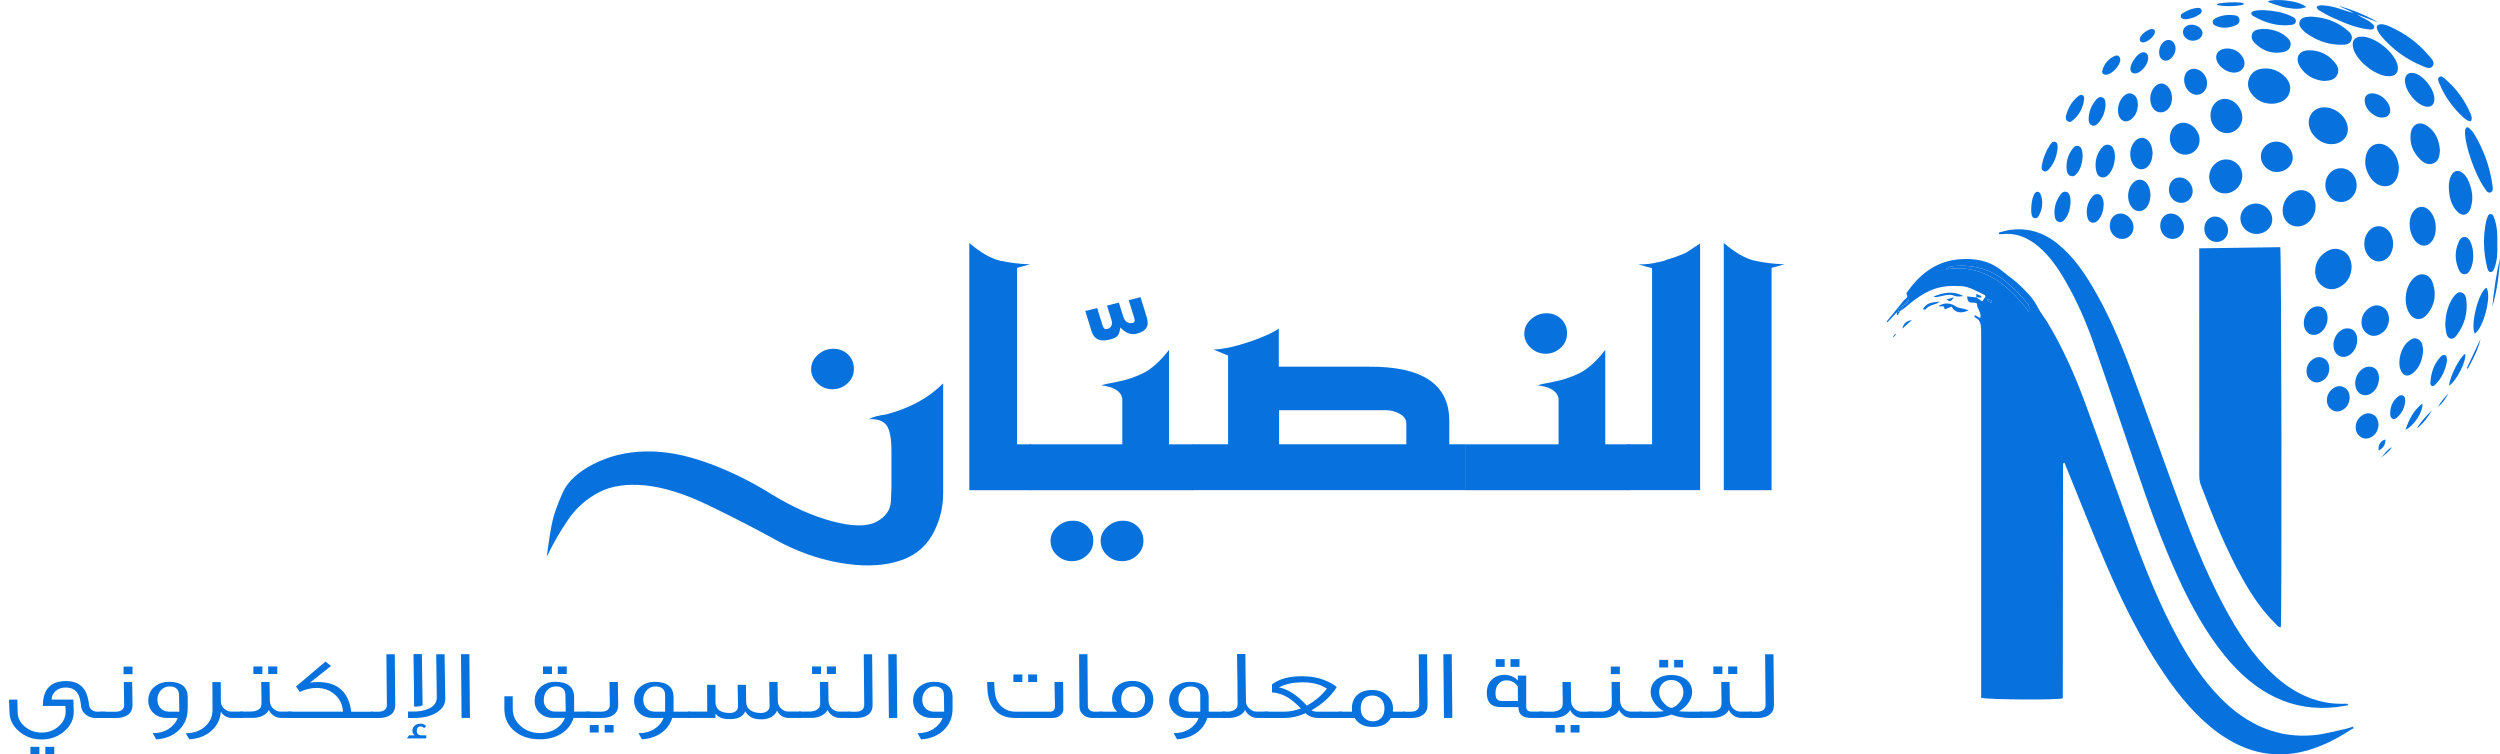 <svg width="169" height="51" viewBox="0 0 169 51" fill="none" xmlns="http://www.w3.org/2000/svg">
<path d="M43.613 30.517C44.885 30.484 46.262 30.733 47.744 31.261C49.226 31.788 50.678 32.495 52.107 33.379C53.535 34.263 54.922 34.885 56.272 35.242C57.622 35.598 58.611 35.609 59.243 35.275C59.873 34.94 60.2 34.471 60.225 33.876C60.249 33.279 60.262 32.974 60.262 32.964V30.517C60.262 29.663 60.154 29.077 59.939 28.757C59.69 28.438 59.285 28.3 58.726 28.341C58.941 28.204 59.344 28.092 59.939 28.007C61.534 27.58 62.806 26.882 63.758 25.912V33.252C63.77 34.318 63.516 35.299 62.999 36.196C62.481 37.093 61.67 37.688 60.564 37.986C59.458 38.284 58.172 38.301 56.702 38.034C55.232 37.767 53.809 37.253 52.429 36.491C51.05 35.73 49.548 34.957 47.925 34.172C46.301 33.388 44.863 32.935 43.608 32.812C42.353 32.69 41.308 32.847 40.478 33.285C39.645 33.723 38.962 34.327 38.427 35.099C37.892 35.872 37.404 36.717 36.964 37.634C37.106 36.513 37.238 35.699 37.357 35.187C37.477 34.675 37.704 34.045 38.044 33.292C38.383 32.541 39.079 31.898 40.131 31.364C41.183 30.83 42.346 30.547 43.62 30.517H43.613ZM54.834 24.951C54.834 24.577 54.985 24.256 55.288 23.984C55.591 23.713 55.94 23.577 56.331 23.577C56.721 23.577 57.053 23.704 57.322 23.96C57.59 24.216 57.722 24.542 57.722 24.936C57.722 25.33 57.581 25.645 57.295 25.912C57.009 26.179 56.67 26.313 56.277 26.313C55.884 26.313 55.544 26.177 55.259 25.906C54.973 25.634 54.832 25.317 54.832 24.954L54.834 24.951Z" fill="#0771DE"/>
<path d="M68.752 30.035H69.717V33.138H65.525V16.427C66.299 17.088 66.997 17.488 67.622 17.626C68.247 17.764 68.916 17.845 69.629 17.867L68.755 18.108V30.037L68.752 30.035Z" fill="#0771DE"/>
<path d="M79.026 30.035H80.65V33.139H69.587V30.035H75.867V26.932C75.772 26.442 75.303 26.149 74.458 26.052C74.566 26 74.917 25.919 75.51 25.812C76.104 25.704 76.687 25.514 77.258 25.236C77.83 24.958 78.418 24.431 79.024 23.654V30.035H79.026ZM71.016 36.559C71.016 36.196 71.167 35.879 71.47 35.607C71.772 35.336 72.121 35.2 72.515 35.2C72.908 35.2 73.237 35.327 73.506 35.583C73.774 35.839 73.906 36.163 73.906 36.559C73.906 36.955 73.765 37.268 73.479 37.535C73.193 37.802 72.854 37.936 72.461 37.936C72.068 37.936 71.728 37.8 71.443 37.529C71.157 37.257 71.016 36.933 71.016 36.561V36.559ZM74.404 36.559C74.404 36.196 74.556 35.879 74.859 35.607C75.161 35.336 75.51 35.2 75.903 35.2C76.296 35.2 76.626 35.327 76.895 35.583C77.163 35.839 77.295 36.163 77.295 36.559C77.295 36.955 77.153 37.268 76.868 37.535C76.582 37.802 76.243 37.936 75.85 37.936C75.457 37.936 75.117 37.8 74.832 37.529C74.546 37.257 74.404 36.933 74.404 36.561V36.559Z" fill="#0771DE"/>
<path d="M84.44 23.118C85.326 22.814 85.995 22.514 86.447 22.214V24.788H92.495C96.145 24.755 97.971 25.976 97.971 28.449V30.031H99.094V33.134H80.592V30.031H83.019V24.035L82.037 23.634C82.75 23.593 83.551 23.418 84.438 23.113L84.44 23.118ZM95.066 30.033V28.626C95.066 28.359 94.919 28.145 94.629 27.978C94.338 27.814 94.03 27.731 93.71 27.731H86.466V30.033H95.066Z" fill="#0771DE"/>
<path d="M108.519 30.035H110.142V33.138H99.08V30.035H105.359V26.932C105.264 26.442 104.795 26.148 103.95 26.052C104.058 26 104.409 25.919 105.003 25.811C105.596 25.704 106.18 25.514 106.751 25.236C107.322 24.958 107.911 24.43 108.516 23.654V30.035H108.519ZM103.042 22.551C103.042 22.176 103.194 21.855 103.496 21.583C103.799 21.312 104.148 21.176 104.539 21.176C104.93 21.176 105.262 21.303 105.53 21.559C105.799 21.815 105.931 22.141 105.931 22.535C105.931 22.929 105.789 23.244 105.503 23.511C105.218 23.778 104.878 23.912 104.485 23.912C104.092 23.912 103.753 23.776 103.467 23.505C103.181 23.233 103.04 22.916 103.04 22.553L103.042 22.551Z" fill="#0771DE"/>
<path d="M113.927 17.112L114.926 16.456V33.134H110.021V30.031H111.681V18.132L110.753 17.876C111.254 17.876 111.686 17.828 112.055 17.731C112.15 17.71 112.25 17.69 112.358 17.668C112.465 17.646 112.565 17.609 112.66 17.556C112.792 17.523 112.963 17.471 113.178 17.397C113.393 17.322 113.642 17.226 113.927 17.108V17.112Z" fill="#0771DE"/>
<path d="M119.758 33.136H116.528V16.425C117.302 17.086 118 17.487 118.625 17.625C119.25 17.762 119.919 17.843 120.632 17.865L119.758 18.106V33.139V33.136Z" fill="#0771DE"/>
<path d="M77.1 20.091L77.525 21.459C77.71 22.054 77.478 22.396 76.834 22.558C76.424 22.66 76.052 22.488 75.733 22.133C75.657 22.7 75.547 22.823 74.998 22.958C74.353 23.12 73.958 22.934 73.789 22.391L73.364 21.024L74.168 20.822L74.543 22.032C74.597 22.207 74.705 22.275 74.841 22.242C75.154 22.164 75.22 21.903 75.134 21.621L74.834 20.656L75.637 20.455L75.938 21.42C76.03 21.717 76.257 21.908 76.57 21.829C76.707 21.794 76.734 21.676 76.677 21.498L76.301 20.288L77.105 20.087L77.1 20.091Z" fill="#0771DE"/>
<path d="M7.107 48.11V48.537H6.444C6.223 48.537 6.01 48.465 5.813 48.318C5.624 48.172 5.508 47.986 5.484 47.751C5.444 47.373 5.376 47.086 5.271 46.904C5.099 46.618 4.829 46.478 4.452 46.478C4.182 46.471 3.951 46.552 3.762 46.712C3.581 46.872 3.492 47.064 3.492 47.292H4.961L4.986 48.11C4.986 48.629 4.773 49.069 4.347 49.434C3.929 49.8 3.412 49.988 2.813 49.988C2.215 49.988 1.706 49.802 1.28 49.434C0.854 49.067 0.641 48.629 0.641 48.104C0.633 47.937 0.625 47.67 0.609 47.292H1.175C1.175 47.432 1.183 47.706 1.191 48.11C1.191 48.502 1.347 48.837 1.665 49.108C1.986 49.382 2.371 49.522 2.813 49.522C3.255 49.522 3.641 49.382 3.961 49.102C4.282 48.822 4.438 48.489 4.438 48.097L4.422 47.719H2.897C2.897 46.6 3.422 46.04 4.463 46.04C5.069 46.04 5.503 46.259 5.759 46.705C5.883 46.911 5.972 47.244 6.029 47.69C6.053 47.924 6.306 48.11 6.546 48.11H7.112H7.107ZM2.662 51.001H2.056V50.483H2.662V51.001ZM3.67 51.001H3.064V50.483H3.67V51.001Z" fill="#0771DE"/>
<path d="M8.96 47.671C8.96 48.203 8.566 48.537 7.844 48.537H6.769V48.111H7.836C8.157 48.111 8.394 47.957 8.394 47.657C8.394 47.717 8.386 47.205 8.369 46.106H8.935C8.952 47.159 8.96 47.677 8.96 47.671ZM8.96 45.574H8.353V45.062H8.96V45.574Z" fill="#0771DE"/>
<path d="M12.688 47.915C12.688 48.495 12.491 48.968 12.105 49.346C11.72 49.725 11.203 49.939 10.564 49.985L10.318 49.565C10.728 49.565 11.089 49.471 11.394 49.278C11.68 49.092 11.895 48.845 12.016 48.532H11.278C10.901 48.532 10.596 48.418 10.359 48.186C10.122 47.954 10.022 47.668 10.022 47.342C10.03 46.908 10.211 46.582 10.531 46.357C10.785 46.177 11.081 46.09 11.41 46.09C12.262 46.09 12.69 46.442 12.69 47.142V47.915H12.688ZM12.121 48.108L12.105 46.996C12.097 46.602 11.884 46.403 11.467 46.403C11.246 46.403 11.065 46.475 10.909 46.63C10.736 46.797 10.639 47.022 10.639 47.309C10.639 47.755 10.944 48.108 11.426 48.108H12.124H12.121Z" fill="#0771DE"/>
<path d="M16.429 48.107C16.421 48.18 16.421 48.326 16.421 48.534H15.691C15.37 48.534 15.117 48.394 14.928 48.121C14.888 48.646 14.667 49.073 14.281 49.412C13.896 49.751 13.403 49.937 12.804 49.979C12.748 49.898 12.664 49.76 12.559 49.565C13.093 49.565 13.527 49.412 13.872 49.105C14.2 48.806 14.365 48.434 14.365 47.987L14.357 46.109H14.923L14.931 47.433C14.939 47.633 15.02 47.799 15.184 47.932C15.332 48.046 15.481 48.105 15.634 48.105H16.429V48.107Z" fill="#0771DE"/>
<path d="M19.736 48.533H19.005C18.76 48.533 18.555 48.445 18.383 48.279C18.283 48.185 18.218 48.093 18.178 47.992C18.021 48.318 17.604 48.511 17.154 48.53H16.243V48.104H16.528C16.774 48.097 16.93 48.097 16.995 48.097C17.151 48.097 17.291 48.064 17.421 47.996C17.585 47.909 17.666 47.791 17.666 47.638C17.682 47.745 17.682 47.23 17.658 46.099H18.224C18.224 46.526 18.232 46.944 18.24 47.364C18.248 47.596 18.329 47.784 18.493 47.924C18.633 48.045 18.79 48.104 18.943 48.104H19.73V48.53L19.736 48.533ZM17.736 45.563H17.129V45.051H17.736V45.563ZM18.744 45.563H18.129V45.051H18.744V45.563Z" fill="#0771DE"/>
<path d="M25.225 48.108V48.535H19.46V48.108H23.183C23.158 47.629 22.97 47.242 22.633 46.951C22.296 46.651 21.886 46.504 21.396 46.504C21.018 46.504 20.641 46.598 20.264 46.778L20.002 46.393C20.002 46.393 20.026 46.386 20.043 46.38L22.002 44.721L22.379 45.02L20.954 46.145C21.142 46.119 21.323 46.106 21.495 46.106C22.651 46.106 23.366 46.611 23.651 47.631C23.692 47.785 23.724 47.944 23.74 48.111H25.225V48.108Z" fill="#0771DE"/>
<path d="M26.719 47.671C26.719 48.203 26.325 48.538 25.603 48.538H25.069V48.111H25.595C25.916 48.111 26.153 47.958 26.153 47.658C26.153 47.238 26.145 46.666 26.137 45.947C26.128 45.115 26.12 44.541 26.12 44.228H26.686C26.686 44.535 26.695 45.108 26.703 45.953C26.711 46.673 26.719 47.244 26.719 47.671Z" fill="#0771DE"/>
<path d="M28.821 49.915H27.509L27.649 49.709H28.026C27.929 49.615 27.878 49.51 27.878 49.389C27.878 49.122 28.107 48.917 28.428 48.917C28.576 48.917 28.697 48.969 28.805 49.076L28.681 49.223C28.608 49.151 28.525 49.109 28.436 49.109C28.263 49.109 28.174 49.21 28.174 49.416C28.174 49.608 28.29 49.709 28.527 49.709H28.813L28.821 49.915ZM30.101 47.231C30.101 47.617 29.904 47.93 29.503 48.177C29.11 48.416 28.6 48.536 27.977 48.536H27.584V48.102H27.945C28.331 48.102 28.659 48.043 28.945 47.923C29.339 47.757 29.527 47.49 29.527 47.137C29.527 47.043 29.511 46.072 29.487 44.227H30.053L30.101 47.229V47.231ZM28.568 47.671C28.419 47.766 28.231 47.766 27.994 47.766C27.994 47.179 27.977 45.995 27.953 44.216H28.519L28.568 47.671Z" fill="#0771DE"/>
<path d="M31.77 48.534H31.203L31.163 44.225H31.729L31.77 48.534Z" fill="#0771DE"/>
<path d="M39.911 48.533H38.771C38.501 49.419 37.639 49.977 36.491 49.977C35.801 49.977 35.235 49.798 34.793 49.43C34.327 49.051 34.095 48.544 34.095 47.911V47.066H34.661V47.911C34.661 48.371 34.841 48.758 35.194 49.078C35.556 49.397 35.989 49.557 36.507 49.557C37.326 49.557 37.952 49.15 38.189 48.53H37.386C37.016 48.53 36.712 48.417 36.475 48.185C36.237 47.953 36.13 47.666 36.146 47.34C36.162 46.907 36.334 46.581 36.655 46.355C36.908 46.176 37.197 46.088 37.515 46.088C38.377 46.088 38.811 46.441 38.811 47.141V48.106H39.911V48.533ZM37.313 45.563H36.706V45.051H37.313V45.563ZM38.24 48.106L38.224 46.994C38.216 46.6 38.003 46.401 37.585 46.401C37.364 46.401 37.175 46.473 37.019 46.629C36.855 46.795 36.766 47.02 36.758 47.307C36.733 47.754 37.07 48.106 37.536 48.106H38.243H38.24ZM38.313 45.563H37.706V45.051H38.313V45.563Z" fill="#0771DE"/>
<path d="M41.792 47.668C41.792 48.2 41.398 48.535 40.676 48.535H39.601V48.108H40.668C40.989 48.108 41.226 47.955 41.226 47.655C41.226 47.714 41.218 47.202 41.202 46.103H41.767C41.784 47.156 41.792 47.675 41.792 47.668ZM40.471 49.52H39.865V49.008H40.471V49.52ZM41.479 49.52H40.873V49.008H41.479V49.52Z" fill="#0771DE"/>
<path d="M46.686 48.534H45.441C45.188 49.359 44.441 49.907 43.398 49.979C43.35 49.891 43.266 49.76 43.161 49.565C43.571 49.565 43.932 49.471 44.236 49.278C44.522 49.092 44.738 48.845 44.859 48.532H44.12C43.743 48.532 43.439 48.418 43.201 48.186C42.964 47.954 42.864 47.668 42.864 47.342C42.873 46.908 43.053 46.582 43.374 46.357C43.627 46.177 43.924 46.09 44.252 46.09C45.104 46.09 45.533 46.442 45.533 47.142V48.108H46.689V48.534H46.686ZM44.964 48.108V46.996C44.964 46.602 44.727 46.403 44.309 46.403C44.088 46.403 43.907 46.475 43.751 46.63C43.579 46.797 43.482 47.022 43.482 47.309C43.482 47.755 43.784 48.108 44.269 48.108H44.967H44.964Z" fill="#0771DE"/>
<path d="M54.156 48.107V48.534H53.337C52.968 48.534 52.698 48.368 52.526 48.035C52.394 48.4 51.976 48.628 51.485 48.628C51.208 48.628 50.984 48.589 50.83 48.514C50.65 48.429 50.502 48.289 50.38 48.087C50.232 48.44 49.887 48.613 49.356 48.613C49.087 48.613 48.863 48.58 48.709 48.512C48.577 48.453 48.464 48.365 48.364 48.239V48.532H46.51V48.105H47.806V47.065C47.806 46.86 47.806 46.599 47.798 46.293H48.364V47.457C48.372 47.95 48.701 48.197 49.332 48.197C49.653 48.197 49.89 48.044 49.89 47.744C49.89 47.604 49.882 47.118 49.865 46.293H50.431C50.431 46.547 50.431 46.932 50.44 47.457C50.448 47.702 50.547 47.891 50.736 48.017C50.908 48.138 51.146 48.197 51.442 48.197C51.763 48.197 52.024 48.037 52.024 47.744C52.024 47.617 52.016 47.072 52 46.098H52.566C52.566 46.385 52.574 46.825 52.582 47.422C52.59 47.628 52.682 47.801 52.844 47.934C52.984 48.048 53.137 48.101 53.294 48.101H54.164L54.156 48.107Z" fill="#0771DE"/>
<path d="M57.502 48.533H56.771C56.526 48.533 56.321 48.445 56.148 48.279C56.049 48.185 55.984 48.093 55.944 47.992C55.787 48.318 55.37 48.511 54.919 48.53H54.008V48.104H54.294C54.539 48.097 54.696 48.097 54.761 48.097C54.917 48.097 55.057 48.064 55.186 47.996C55.351 47.909 55.432 47.791 55.432 47.638C55.448 47.745 55.448 47.23 55.423 46.099H55.989C55.989 46.526 55.998 46.944 56.006 47.364C56.014 47.596 56.095 47.784 56.259 47.924C56.399 48.045 56.556 48.104 56.709 48.104H57.496V48.53L57.502 48.533ZM55.502 45.563H54.895V45.051H55.502V45.563ZM56.51 45.563H55.895V45.051H56.51V45.563Z" fill="#0771DE"/>
<path d="M58.988 47.671C58.988 48.203 58.595 48.538 57.872 48.538H57.339V48.111H57.864C58.185 48.111 58.422 47.958 58.422 47.658C58.422 47.238 58.414 46.666 58.406 45.947C58.398 45.115 58.39 44.541 58.39 44.228H58.956C58.956 44.535 58.964 45.108 58.972 45.953C58.98 46.673 58.988 47.244 58.988 47.671Z" fill="#0771DE"/>
<path d="M60.654 48.534H60.088L60.048 44.225H60.614L60.654 48.534Z" fill="#0771DE"/>
<path d="M64.391 47.915C64.391 48.495 64.194 48.968 63.809 49.346C63.423 49.725 62.906 49.939 62.267 49.985L62.022 49.565C62.432 49.565 62.793 49.471 63.097 49.278C63.383 49.092 63.599 48.845 63.72 48.532H62.981C62.604 48.532 62.3 48.418 62.062 48.186C61.825 47.954 61.726 47.668 61.726 47.342C61.734 46.908 61.914 46.582 62.235 46.357C62.488 46.177 62.785 46.09 63.114 46.09C63.965 46.09 64.394 46.442 64.394 47.142V47.915H64.391ZM63.825 48.108L63.809 46.996C63.801 46.602 63.588 46.403 63.17 46.403C62.949 46.403 62.769 46.475 62.612 46.63C62.44 46.797 62.343 47.022 62.343 47.309C62.343 47.755 62.645 48.108 63.13 48.108H63.828H63.825Z" fill="#0771DE"/>
<path d="M71.881 48.016C71.817 48.335 71.528 48.535 71.127 48.535H68.618C67.987 48.535 67.51 48.329 67.184 47.915C66.914 47.576 66.774 47.13 66.75 46.576L66.726 46.103H67.208L67.232 46.576C67.257 47.162 67.445 47.587 67.806 47.847C68.043 48.02 68.316 48.108 68.618 48.108H70.987C71.208 48.108 71.316 47.981 71.316 47.736C71.316 47.589 71.307 47.042 71.283 46.103H71.865C71.873 46.442 71.881 47.081 71.881 48.014V48.016ZM69.111 46.105H68.504V45.593H69.111V46.105ZM70.111 46.105H69.504V45.593H70.111V46.105Z" fill="#0771DE"/>
<path d="M74.539 48.534H73.833C73.604 48.534 73.407 48.468 73.251 48.341C73.07 48.201 72.971 48.002 72.971 47.748L72.946 44.225H73.512L73.537 47.687C73.537 47.934 73.669 48.072 73.922 48.107H74.536V48.534H74.539Z" fill="#0771DE"/>
<path d="M77.966 47.282C77.966 48.061 77.465 48.534 76.613 48.534H74.325V48.107H75.513C75.292 47.875 75.176 47.602 75.176 47.282C75.176 46.51 75.694 46.03 76.546 46.03C76.979 46.03 77.332 46.164 77.602 46.429C77.839 46.663 77.963 46.947 77.963 47.28L77.966 47.282ZM77.408 47.276C77.408 47.002 77.319 46.783 77.147 46.617C76.99 46.477 76.802 46.404 76.581 46.404C76.36 46.404 76.171 46.477 76.031 46.617C75.874 46.77 75.794 46.989 75.794 47.276C75.794 47.562 75.882 47.775 76.055 47.934C76.211 48.074 76.4 48.147 76.621 48.147C76.842 48.147 77.031 48.074 77.171 47.934C77.327 47.781 77.408 47.562 77.408 47.276Z" fill="#0771DE"/>
<path d="M82.86 48.534H81.615C81.362 49.359 80.615 49.907 79.572 49.979C79.524 49.891 79.44 49.76 79.335 49.565C79.745 49.565 80.106 49.471 80.41 49.278C80.696 49.092 80.912 48.845 81.033 48.532H80.294C79.917 48.532 79.613 48.418 79.376 48.186C79.138 47.954 79.039 47.668 79.039 47.342C79.047 46.908 79.227 46.582 79.548 46.357C79.801 46.177 80.098 46.09 80.427 46.09C81.278 46.09 81.707 46.442 81.707 47.142V48.108H82.863V48.534H82.86ZM81.138 48.108V46.996C81.138 46.602 80.901 46.403 80.483 46.403C80.262 46.403 80.082 46.475 79.925 46.63C79.753 46.797 79.656 47.022 79.656 47.309C79.656 47.755 79.958 48.108 80.443 48.108H81.141H81.138Z" fill="#0771DE"/>
<path d="M85.73 48.534H84.999C84.754 48.534 84.549 48.447 84.377 48.281C84.277 48.186 84.212 48.094 84.172 47.994C84.016 48.32 83.598 48.513 83.148 48.532H82.606V48.105H82.991C83.14 48.105 83.28 48.073 83.417 48.005C83.582 47.911 83.662 47.792 83.662 47.639C83.662 46.714 83.646 45.569 83.622 44.21H84.188C84.196 45.109 84.204 46.188 84.228 47.447C84.237 47.626 84.328 47.786 84.49 47.926C84.638 48.046 84.786 48.105 84.94 48.105H85.727V48.532L85.73 48.534Z" fill="#0771DE"/>
<path d="M90.714 48.535H89.092C88.763 48.535 88.486 48.428 88.256 48.215C87.774 48.428 87.297 48.535 86.847 48.535H85.494V48.108H86.839C87.192 48.108 87.561 48.036 87.938 47.889C87.61 47.563 87.332 47.322 87.103 47.176C86.75 46.957 86.381 46.83 85.987 46.81V46.265C86.472 45.893 87.159 45.705 88.062 45.712C88.661 45.718 89.203 45.825 89.693 46.044C89.995 46.171 90.219 46.311 90.364 46.451C89.963 47.077 89.397 47.596 88.658 48.016C88.747 48.069 88.855 48.104 88.995 48.11H90.717V48.537L90.714 48.535ZM89.698 46.543C89.55 46.471 89.41 46.397 89.272 46.324C88.919 46.191 88.526 46.125 88.092 46.125C87.715 46.125 87.394 46.158 87.124 46.219C86.936 46.265 86.707 46.346 86.451 46.46C87.089 46.6 87.723 47.011 88.337 47.699C88.887 47.399 89.345 47.014 89.698 46.548V46.543Z" fill="#0771DE"/>
<path d="M95.008 48.535H94.016C93.795 48.942 93.393 49.141 92.803 49.141C92.213 49.141 91.827 48.942 91.574 48.535H90.518V48.108H91.404C91.396 48.036 91.388 47.962 91.388 47.889C91.388 47.117 91.897 46.644 92.749 46.644C93.183 46.644 93.536 46.771 93.798 47.029C94.043 47.27 94.167 47.554 94.167 47.889C94.167 47.962 94.167 48.036 94.159 48.108H94.994L95.01 48.535H95.008ZM93.59 47.889C93.59 47.616 93.509 47.39 93.337 47.224C93.18 47.084 92.992 47.018 92.771 47.018C92.55 47.018 92.353 47.084 92.213 47.224C92.056 47.384 91.984 47.603 91.984 47.889C91.984 48.176 92.073 48.388 92.245 48.548C92.401 48.688 92.59 48.76 92.811 48.76C93.032 48.76 93.221 48.686 93.361 48.548C93.517 48.388 93.59 48.169 93.59 47.889Z" fill="#0771DE"/>
<path d="M96.505 47.671C96.505 48.203 96.111 48.538 95.389 48.538H94.856V48.111H95.381C95.702 48.111 95.939 47.958 95.939 47.658C95.939 47.238 95.931 46.666 95.923 45.947C95.915 45.115 95.907 44.541 95.907 44.228H96.473C96.473 44.535 96.481 45.108 96.489 45.953C96.497 46.673 96.505 47.244 96.505 47.671Z" fill="#0771DE"/>
<path d="M98.178 48.534H97.612L97.571 44.225H98.137L98.178 48.534Z" fill="#0771DE"/>
<path d="M104.342 48.533H103.515C102.924 48.533 102.636 48.286 102.647 47.8H101.442C100.819 47.8 100.507 47.481 100.507 46.848C100.507 46.428 100.639 46.108 100.908 45.89C101.121 45.71 101.385 45.616 101.687 45.616C102.073 45.616 102.426 45.782 102.59 45.995H102.606V45.669H103.172V47.772C103.172 47.991 103.288 48.104 103.517 48.104H104.345V48.531L104.342 48.533ZM102.612 47.389L102.604 46.404C102.407 46.13 102.154 45.99 101.833 45.99C101.628 45.99 101.456 46.063 101.323 46.209C101.167 46.362 101.094 46.588 101.094 46.874C101.094 47.028 101.119 47.135 101.159 47.207C101.224 47.328 101.356 47.387 101.553 47.387H102.609L102.612 47.389ZM101.717 45.078H101.111V44.559H101.717V45.078ZM102.717 45.078H102.11V44.559H102.717V45.078Z" fill="#0771DE"/>
<path d="M107.697 48.536H106.967C106.721 48.536 106.517 48.448 106.344 48.282C106.244 48.188 106.18 48.096 106.139 47.995C105.983 48.321 105.565 48.514 105.115 48.533H104.04V48.107H104.951C105.107 48.107 105.245 48.074 105.377 48.006C105.549 47.912 105.63 47.794 105.63 47.641C105.646 47.748 105.646 47.233 105.622 46.102H106.188C106.188 46.529 106.196 46.947 106.204 47.367C106.212 47.599 106.293 47.787 106.457 47.927C106.598 48.048 106.754 48.107 106.907 48.107H107.694V48.533L107.697 48.536ZM105.778 49.52H105.164V49.008H105.778V49.52ZM106.778 49.52H106.172V49.008H106.778V49.52Z" fill="#0771DE"/>
<path d="M111.013 48.533H110.282C110.037 48.533 109.832 48.445 109.66 48.279C109.56 48.185 109.495 48.093 109.455 47.992C109.299 48.318 108.881 48.511 108.431 48.531H107.355V48.104H108.275C108.431 48.104 108.571 48.071 108.7 48.003C108.865 47.909 108.946 47.791 108.946 47.638C108.962 47.745 108.962 47.231 108.938 46.099H109.504C109.504 46.526 109.512 46.944 109.52 47.364C109.528 47.596 109.609 47.784 109.773 47.925C109.913 48.045 110.07 48.104 110.223 48.104H111.01V48.531L111.013 48.533ZM109.504 45.57H108.889V45.058H109.504V45.57Z" fill="#0771DE"/>
<path d="M115.074 48.109V48.536H114.222C113.821 48.536 113.411 48.464 112.985 48.309C112.567 48.462 112.158 48.536 111.748 48.536H110.813V48.109H111.772C112.109 48.109 112.346 48.096 112.47 48.077C112.166 47.91 111.937 47.698 111.78 47.431C111.648 47.212 111.584 46.998 111.584 46.785C111.584 46.42 111.724 46.133 112.001 45.919C112.263 45.726 112.592 45.626 112.977 45.626C113.362 45.626 113.699 45.726 113.961 45.919C114.246 46.131 114.387 46.418 114.387 46.785C114.387 46.998 114.322 47.212 114.19 47.431C114.033 47.698 113.804 47.91 113.5 48.077C113.624 48.096 113.861 48.109 114.198 48.109H115.074ZM112.769 45.12H112.163V44.608H112.769V45.12ZM113.794 46.785C113.794 46.558 113.729 46.372 113.589 46.219C113.432 46.052 113.228 45.965 112.974 45.965C112.721 45.965 112.524 46.05 112.368 46.219C112.228 46.372 112.163 46.558 112.163 46.785C112.163 47.079 112.279 47.339 112.516 47.565C112.705 47.757 112.861 47.851 112.982 47.851C113.114 47.851 113.268 47.757 113.459 47.565C113.68 47.339 113.796 47.079 113.796 46.785H113.794ZM113.777 45.12H113.171V44.608H113.777V45.12Z" fill="#0771DE"/>
<path d="M118.43 48.533H117.7C117.455 48.533 117.25 48.445 117.077 48.279C116.978 48.185 116.913 48.093 116.873 47.992C116.716 48.318 116.299 48.511 115.848 48.53H114.938V48.104H115.226C115.471 48.097 115.627 48.097 115.692 48.097C115.848 48.097 115.986 48.064 116.118 47.996C116.282 47.909 116.363 47.791 116.363 47.638C116.379 47.745 116.379 47.23 116.355 46.099H116.921C116.921 46.526 116.929 46.944 116.937 47.364C116.945 47.596 117.026 47.784 117.191 47.924C117.331 48.045 117.487 48.104 117.641 48.104H118.428V48.53L118.43 48.533ZM116.431 45.563H115.824V45.051H116.431V45.563ZM117.439 45.563H116.824V45.051H117.439V45.563Z" fill="#0771DE"/>
<path d="M119.92 47.671C119.92 48.203 119.526 48.538 118.804 48.538H118.27V48.111H118.796C119.117 48.111 119.354 47.958 119.354 47.658C119.354 47.238 119.346 46.666 119.338 45.947C119.329 45.115 119.321 44.541 119.321 44.228H119.887C119.887 44.535 119.895 45.108 119.904 45.953C119.912 46.673 119.92 47.244 119.92 47.671Z" fill="#0771DE"/>
<path d="M155.25 0.595C155.065 0.603 154.501 0.523 154.324 0.469C153.962 0.357 153.337 0.184 153.314 0.094C153.599 -0.098 155.4 -0.01 155.906 0.486C155.51 0.563 155.699 0.575 155.25 0.595Z" fill="#0771DE"/>
<path d="M158.271 13.655C157.684 13.666 157.204 13.166 157.195 12.532C157.185 11.891 157.639 11.382 158.23 11.372C158.82 11.362 159.301 11.872 159.31 12.513C159.318 13.133 158.853 13.644 158.271 13.655Z" fill="#0771DE"/>
<path d="M156.536 13.956C156.537 14.549 156.145 15.109 155.621 15.263C155.009 15.443 154.428 15.07 154.323 14.431C154.229 13.855 154.534 13.247 155.049 12.982C155.784 12.606 156.534 13.097 156.536 13.956Z" fill="#0771DE"/>
<path d="M162.163 11.337C162.164 11.96 161.909 12.406 161.516 12.545C161.102 12.691 160.605 12.502 160.283 12.061C159.939 11.59 159.8 11.064 159.948 10.487C160.141 9.734 160.869 9.486 161.476 9.962C161.942 10.328 162.139 10.831 162.163 11.337Z" fill="#0771DE"/>
<path d="M157.594 9.746C156.927 9.743 156.288 9.245 156.113 8.592C155.927 7.901 156.367 7.287 157.071 7.255C157.734 7.225 158.422 7.695 158.644 8.33C158.907 9.081 158.411 9.749 157.594 9.746Z" fill="#0771DE"/>
<path d="M164.659 15.412C164.656 15.757 164.59 16.061 164.387 16.319C164.118 16.662 163.741 16.7 163.407 16.422C162.872 15.976 162.723 14.923 163.112 14.34C163.411 13.891 163.904 13.857 164.26 14.263C164.552 14.596 164.654 14.998 164.659 15.412Z" fill="#0771DE"/>
<path d="M159.825 16.476C159.825 16.172 159.914 15.9 160.097 15.66C160.47 15.173 161.124 15.169 161.503 15.653C161.874 16.128 161.868 16.869 161.488 17.336C161.142 17.762 160.563 17.79 160.185 17.392C159.943 17.137 159.827 16.828 159.825 16.476Z" fill="#0771DE"/>
<path d="M160.364 6.31C160.893 6.313 161.464 6.791 161.567 7.315C161.635 7.658 161.456 7.908 161.114 7.945C160.897 7.968 160.699 7.91 160.516 7.796C160.179 7.586 159.923 7.31 159.86 6.897C159.806 6.535 160.007 6.307 160.364 6.31Z" fill="#0771DE"/>
<path d="M164.939 10.165C164.915 10.529 164.87 10.886 164.503 11.04C164.144 11.19 163.839 11.014 163.588 10.761C163.118 10.287 162.878 9.712 162.964 9.033C163.047 8.384 163.566 8.147 164.095 8.521C164.655 8.918 164.896 9.498 164.939 10.165Z" fill="#0771DE"/>
<path d="M153.911 11.626C153.321 11.624 152.831 11.138 152.837 10.563C152.842 10.011 153.307 9.569 153.88 9.573C154.487 9.577 154.989 10.065 154.989 10.652C154.989 11.196 154.509 11.63 153.911 11.626Z" fill="#0771DE"/>
<path d="M152.526 15.814C151.936 15.811 151.446 15.326 151.452 14.751C151.457 14.198 151.922 13.757 152.495 13.76C153.102 13.764 153.604 14.253 153.604 14.839C153.605 15.384 153.125 15.817 152.526 15.814Z" fill="#0771DE"/>
<path d="M158.972 18.043C158.942 18.651 158.69 19.132 158.15 19.41C157.784 19.598 157.393 19.612 157.033 19.364C156.646 19.099 156.485 18.712 156.509 18.25C156.535 17.763 156.76 17.373 157.143 17.089C157.527 16.803 157.952 16.72 158.389 16.959C158.806 17.189 158.946 17.588 158.972 18.043Z" fill="#0771DE"/>
<path d="M161.499 21.565C161.476 22.024 161.286 22.387 160.879 22.597C160.603 22.74 160.308 22.75 160.035 22.563C159.744 22.362 159.622 22.07 159.64 21.721C159.66 21.354 159.83 21.059 160.119 20.845C160.409 20.63 160.73 20.567 161.059 20.748C161.374 20.921 161.48 21.222 161.499 21.565Z" fill="#0771DE"/>
<path d="M160.788 28.704C160.769 29.085 160.611 29.386 160.273 29.56C160.044 29.679 159.799 29.687 159.573 29.532C159.331 29.365 159.23 29.123 159.246 28.834C159.262 28.529 159.403 28.285 159.642 28.107C159.883 27.928 160.149 27.876 160.422 28.026C160.684 28.17 160.772 28.419 160.788 28.704Z" fill="#0771DE"/>
<path d="M158.842 26.872C158.823 27.252 158.665 27.554 158.327 27.728C158.098 27.846 157.853 27.854 157.627 27.699C157.385 27.533 157.284 27.291 157.3 27.002C157.316 26.697 157.457 26.453 157.696 26.274C157.936 26.095 158.203 26.043 158.476 26.194C158.738 26.337 158.826 26.587 158.842 26.872Z" fill="#0771DE"/>
<path d="M157.464 24.908C157.446 25.289 157.288 25.59 156.95 25.765C156.72 25.883 156.476 25.891 156.25 25.736C156.008 25.57 155.907 25.328 155.922 25.038C155.938 24.733 156.08 24.489 156.319 24.311C156.559 24.132 156.826 24.08 157.099 24.23C157.361 24.374 157.448 24.624 157.464 24.908Z" fill="#0771DE"/>
<path d="M157.089 5.474C156.44 5.407 155.862 5.123 155.482 4.512C155.117 3.926 155.389 3.411 156.068 3.401C156.728 3.391 157.298 3.628 157.748 4.126C157.981 4.384 158.171 4.681 158.007 5.042C157.84 5.408 157.487 5.455 157.089 5.474Z" fill="#0771DE"/>
<path d="M165.539 12.649C165.544 12.372 165.575 12.101 165.708 11.854C165.887 11.523 166.18 11.462 166.476 11.692C166.647 11.825 166.767 11.999 166.853 12.195C167.125 12.81 167.234 13.444 167.002 14.097C166.837 14.562 166.454 14.654 166.112 14.304C165.668 13.849 165.561 13.261 165.539 12.649Z" fill="#0771DE"/>
<path d="M162.625 20.233C162.626 19.751 162.746 19.308 163.05 18.928C163.526 18.333 164.232 18.434 164.467 19.158C164.715 19.922 164.593 20.648 164.062 21.264C163.662 21.728 163.143 21.656 162.84 21.123C162.684 20.847 162.626 20.548 162.625 20.233Z" fill="#0771DE"/>
<path d="M151.579 11.904C151.567 12.553 151.016 13.091 150.379 13.075C149.782 13.06 149.328 12.554 149.343 11.921C149.359 11.29 149.894 10.765 150.508 10.778C151.117 10.791 151.59 11.29 151.579 11.904Z" fill="#0771DE"/>
<path d="M167.19 17.342C167.186 17.623 167.14 17.928 167.001 18.209C166.918 18.378 166.811 18.541 166.597 18.538C166.394 18.535 166.282 18.38 166.21 18.216C165.934 17.578 165.935 16.936 166.231 16.305C166.301 16.155 166.412 16.022 166.599 16.02C166.785 16.017 166.891 16.149 166.973 16.297C167.144 16.612 167.191 16.956 167.19 17.342Z" fill="#0771DE"/>
<path d="M153.577 7.014C152.989 7.006 152.562 6.784 152.235 6.38C151.976 6.058 151.884 5.685 152.045 5.287C152.206 4.89 152.524 4.686 152.934 4.641C153.482 4.579 153.971 4.74 154.381 5.11C154.71 5.406 154.908 5.769 154.778 6.234C154.645 6.713 154.272 6.902 153.831 6.99C153.727 7.011 153.62 7.011 153.577 7.014Z" fill="#0771DE"/>
<path d="M162.575 5.443C162.576 5.06 162.812 4.866 163.182 4.942C163.83 5.076 164.586 6.05 164.566 6.724C164.555 7.09 164.313 7.28 163.959 7.199C163.306 7.053 162.573 6.121 162.575 5.443Z" fill="#0771DE"/>
<path d="M159.689 2.475C160.555 2.498 161.81 3.487 162.057 4.34C162.209 4.867 161.945 5.195 161.405 5.154C160.546 5.088 159.368 4.159 159.1 3.336C158.923 2.798 159.153 2.461 159.689 2.475Z" fill="#0771DE"/>
<path d="M161.067 1.64C161.161 1.667 161.321 1.693 161.467 1.757C162.529 2.223 163.46 2.878 164.207 3.782C164.363 3.971 164.626 4.207 164.455 4.457C164.268 4.73 163.955 4.539 163.722 4.444C162.654 4.011 161.748 3.338 160.989 2.464C160.885 2.343 160.795 2.203 160.726 2.059C160.588 1.768 160.689 1.623 161.067 1.64Z" fill="#0771DE"/>
<path d="M156.304 1.128C157.143 1.184 157.917 1.433 158.582 1.967C158.804 2.145 159.074 2.353 158.965 2.688C158.854 3.026 158.518 3.025 158.232 3.025C157.372 3.025 156.601 2.737 155.901 2.241C155.848 2.204 155.799 2.162 155.754 2.115C155.579 1.928 155.352 1.742 155.461 1.45C155.568 1.163 155.857 1.157 156.112 1.129C156.176 1.122 156.24 1.128 156.304 1.128Z" fill="#0771DE"/>
<path d="M167.089 7.963C167.094 8.191 167.019 8.244 166.845 8.16C166.743 8.111 166.644 8.045 166.559 7.969C165.844 7.326 165.286 6.564 164.911 5.669C164.85 5.522 164.739 5.326 164.892 5.21C165.047 5.092 165.203 5.261 165.319 5.363C166.072 6.016 166.647 6.805 167.027 7.736C167.061 7.819 167.076 7.911 167.089 7.963Z" fill="#0771DE"/>
<path d="M151.581 7.945C151.577 8.525 151.103 9.003 150.536 8.998C149.927 8.994 149.423 8.449 149.429 7.801C149.435 7.158 149.842 6.688 150.397 6.683C151.008 6.678 151.585 7.293 151.581 7.945Z" fill="#0771DE"/>
<path d="M166.634 8.976C166.636 8.946 166.634 8.858 166.652 8.774C166.688 8.607 166.789 8.545 166.925 8.668C167.043 8.775 167.157 8.895 167.24 9.031C167.876 10.075 168.291 11.205 168.474 12.418C168.504 12.62 168.586 12.922 168.366 13.008C168.143 13.094 168.021 12.809 167.904 12.639C167.312 11.781 166.649 9.881 166.634 8.976Z" fill="#0771DE"/>
<path d="M146.68 9.331C146.681 8.734 147.078 8.288 147.604 8.297C148.174 8.306 148.688 8.85 148.694 9.45C148.699 10.007 148.273 10.452 147.731 10.454C147.15 10.457 146.68 9.955 146.68 9.331Z" fill="#0771DE"/>
<path d="M146.619 12.818C146.619 12.342 146.936 11.986 147.356 11.993C147.811 12.001 148.221 12.435 148.226 12.913C148.23 13.356 147.889 13.712 147.457 13.714C146.994 13.716 146.619 13.316 146.619 12.818Z" fill="#0771DE"/>
<path d="M149.011 15.462C149.012 14.986 149.329 14.63 149.748 14.637C150.203 14.645 150.613 15.079 150.618 15.557C150.623 16 150.282 16.356 149.85 16.358C149.387 16.36 149.011 15.959 149.011 15.462Z" fill="#0771DE"/>
<path d="M146.031 15.257C146.032 14.781 146.349 14.425 146.768 14.433C147.223 14.441 147.633 14.874 147.638 15.352C147.642 15.796 147.301 16.151 146.869 16.153C146.405 16.155 146.03 15.754 146.031 15.257Z" fill="#0771DE"/>
<path d="M142.619 15.257C142.62 14.781 142.937 14.425 143.356 14.433C143.811 14.441 144.221 14.874 144.226 15.352C144.231 15.796 143.89 16.151 143.458 16.153C142.994 16.155 142.619 15.754 142.619 15.257Z" fill="#0771DE"/>
<path d="M165.299 22.009C165.313 21.371 165.422 20.844 165.677 20.355C165.737 20.241 165.805 20.128 165.888 20.031C166.02 19.875 166.168 19.704 166.399 19.774C166.622 19.841 166.698 20.051 166.723 20.259C166.827 21.138 166.61 21.936 166.088 22.644C165.987 22.78 165.859 22.927 165.664 22.887C165.453 22.844 165.397 22.653 165.361 22.469C165.326 22.289 165.312 22.105 165.299 22.009Z" fill="#0771DE"/>
<path d="M153.156 1.959C153.617 1.985 154.127 2.121 154.552 2.484C154.742 2.646 154.911 2.843 154.831 3.125C154.751 3.403 154.514 3.497 154.266 3.536C153.619 3.638 153.038 3.466 152.547 3.028C152.34 2.844 152.127 2.621 152.244 2.302C152.355 1.999 152.649 1.99 152.914 1.961C152.967 1.954 153.02 1.959 153.156 1.959Z" fill="#0771DE"/>
<path d="M163.803 23.727C163.748 24.29 163.592 24.833 163.118 25.221C162.758 25.516 162.424 25.413 162.269 24.975C162.061 24.387 162.315 23.468 162.803 23.08C162.988 22.933 163.194 22.787 163.445 22.92C163.757 23.085 163.785 23.393 163.803 23.727Z" fill="#0771DE"/>
<path d="M168.815 16.493C168.833 17.024 168.827 17.555 168.642 18.062C168.592 18.201 168.544 18.391 168.375 18.39C168.2 18.388 168.159 18.192 168.125 18.052C167.871 16.995 167.842 15.933 168.084 14.87C168.092 14.838 168.103 14.806 168.116 14.778C168.175 14.656 168.19 14.472 168.358 14.471C168.541 14.469 168.58 14.656 168.627 14.793C168.737 15.111 168.792 15.443 168.811 15.779C168.825 16.016 168.815 16.255 168.815 16.493Z" fill="#0771DE"/>
<path d="M159.381 0.996C159.664 1.209 160.016 1.304 160.284 1.54C160.386 1.63 160.545 1.717 160.486 1.875C160.425 2.034 160.247 1.997 160.114 1.984C159.238 1.891 158.446 1.531 157.652 1.179C157.389 1.062 157.136 0.917 156.887 0.77C156.773 0.703 156.638 0.64 156.603 0.463C156.78 0.323 156.982 0.358 157.18 0.375C157.837 0.431 158.438 0.71 159.067 0.875C159.082 0.871 159.097 0.868 159.111 0.864C159.209 0.854 159.285 0.901 159.359 0.956C159.367 0.968 159.374 0.982 159.381 0.996Z" fill="#0771DE"/>
<path d="M145.518 10.331C145.504 10.6 145.467 10.834 145.349 11.048C145.071 11.555 144.491 11.577 144.185 11.091C143.924 10.676 143.948 10.041 144.241 9.646C144.596 9.168 145.126 9.221 145.387 9.761C145.478 9.95 145.503 10.153 145.518 10.331Z" fill="#0771DE"/>
<path d="M145.374 13.159C145.36 13.429 145.323 13.662 145.205 13.877C144.927 14.384 144.347 14.406 144.042 13.92C143.78 13.505 143.805 12.869 144.097 12.475C144.452 11.996 144.982 12.049 145.243 12.589C145.334 12.778 145.359 12.982 145.374 13.159Z" fill="#0771DE"/>
<path d="M160.822 25.57C160.825 26.169 160.396 26.704 159.903 26.717C159.503 26.727 159.214 26.389 159.212 25.909C159.209 25.319 159.651 24.793 160.155 24.786C160.56 24.78 160.82 25.085 160.822 25.57Z" fill="#0771DE"/>
<path d="M159.349 22.98C159.352 23.579 158.923 24.115 158.43 24.127C158.03 24.138 157.741 23.799 157.739 23.319C157.736 22.73 158.178 22.203 158.681 22.196C159.087 22.191 159.347 22.496 159.349 22.98Z" fill="#0771DE"/>
<path d="M157.345 21.492C157.348 22.092 156.92 22.627 156.426 22.64C156.026 22.65 155.737 22.311 155.735 21.831C155.733 21.242 156.175 20.716 156.678 20.709C157.083 20.703 157.343 21.008 157.345 21.492Z" fill="#0771DE"/>
<path d="M150.614 3.276C151.019 3.306 151.392 3.48 151.623 3.895C151.88 4.356 151.642 4.835 151.126 4.904C150.63 4.97 149.992 4.555 149.846 4.071C149.708 3.615 150.032 3.257 150.614 3.276Z" fill="#0771DE"/>
<path d="M146.833 6.666C146.824 6.729 146.817 6.838 146.791 6.942C146.693 7.336 146.385 7.606 146.053 7.596C145.704 7.585 145.454 7.322 145.377 6.889C145.321 6.575 145.38 6.281 145.546 6.016C145.858 5.516 146.374 5.527 146.676 6.03C146.784 6.212 146.825 6.412 146.833 6.666Z" fill="#0771DE"/>
<path d="M142.971 10.57C142.955 11.041 142.848 11.431 142.576 11.761C142.445 11.919 142.283 12.026 142.074 11.985C141.843 11.94 141.743 11.749 141.702 11.543C141.591 10.995 141.698 10.488 142.036 10.041C142.164 9.871 142.327 9.743 142.555 9.791C142.803 9.842 142.882 10.052 142.936 10.265C142.965 10.378 142.964 10.5 142.971 10.57Z" fill="#0771DE"/>
<path d="M142.21 13.811C142.195 14.223 142.102 14.563 141.864 14.852C141.751 14.99 141.609 15.083 141.426 15.047C141.224 15.008 141.137 14.841 141.101 14.661C141.004 14.182 141.098 13.739 141.393 13.348C141.505 13.2 141.647 13.088 141.847 13.13C142.063 13.175 142.132 13.357 142.18 13.544C142.205 13.643 142.203 13.749 142.21 13.811Z" fill="#0771DE"/>
<path d="M149.2 5.623C149.196 6.062 148.892 6.406 148.506 6.408C148.052 6.41 147.65 5.941 147.648 5.407C147.646 4.959 147.922 4.644 148.311 4.651C148.788 4.66 149.205 5.116 149.2 5.623Z" fill="#0771DE"/>
<path d="M153.081 0.688C153.658 0.724 154.29 0.809 154.88 1.089C155.033 1.162 155.223 1.244 155.199 1.447C155.174 1.659 154.967 1.679 154.798 1.695C153.906 1.783 153.093 1.526 152.326 1.088C152.253 1.047 152.176 0.988 152.191 0.886C152.207 0.78 152.303 0.765 152.383 0.742C152.589 0.681 152.804 0.69 153.081 0.688Z" fill="#0771DE"/>
<path d="M144.521 7.089C144.503 7.466 144.384 7.819 144.065 8.068C143.74 8.321 143.39 8.214 143.237 7.829C143.066 7.395 143.251 6.725 143.621 6.442C143.798 6.308 143.993 6.26 144.191 6.372C144.456 6.522 144.512 6.787 144.521 7.089Z" fill="#0771DE"/>
<path d="M167.294 22.553C166.983 21.977 167.546 19.745 168.076 19.448C168.463 19.934 167.897 22.178 167.294 22.553Z" fill="#0771DE"/>
<path d="M140.788 10.57C140.756 10.99 140.675 11.38 140.415 11.704C140.315 11.828 140.196 11.952 140.009 11.904C139.815 11.855 139.738 11.697 139.714 11.519C139.645 10.991 139.774 10.509 140.085 10.082C140.179 9.953 140.293 9.818 140.481 9.865C140.677 9.915 140.73 10.088 140.762 10.261C140.782 10.367 140.78 10.476 140.788 10.57Z" fill="#0771DE"/>
<path d="M139.972 13.671C139.94 14.091 139.859 14.481 139.599 14.805C139.499 14.929 139.38 15.053 139.193 15.005C138.999 14.956 138.922 14.798 138.899 14.62C138.83 14.092 138.958 13.61 139.269 13.183C139.363 13.054 139.477 12.919 139.665 12.966C139.861 13.016 139.914 13.189 139.946 13.362C139.966 13.468 139.965 13.578 139.972 13.671Z" fill="#0771DE"/>
<path d="M142.336 7.113C142.304 7.538 142.161 7.961 141.85 8.314C141.742 8.437 141.606 8.542 141.429 8.479C141.238 8.413 141.19 8.233 141.192 8.057C141.199 7.587 141.356 7.166 141.647 6.801C141.762 6.657 141.897 6.506 142.104 6.582C142.325 6.662 142.334 6.87 142.336 7.113Z" fill="#0771DE"/>
<path d="M165.416 24.4C165.321 24.967 165.092 25.549 164.615 26.009C164.555 26.067 164.484 26.135 164.39 26.086C164.302 26.04 164.289 25.943 164.295 25.859C164.34 25.206 164.525 24.606 164.983 24.121C165.062 24.038 165.158 23.951 165.293 24.006C165.379 24.042 165.414 24.138 165.416 24.4Z" fill="#0771DE"/>
<path d="M139.095 10.005C139.043 10.508 138.889 10.997 138.539 11.403C138.442 11.515 138.328 11.647 138.158 11.57C137.987 11.494 138.005 11.324 138.031 11.173C138.117 10.677 138.299 10.217 138.579 9.8C138.661 9.679 138.759 9.525 138.935 9.589C139.106 9.651 139.09 9.827 139.095 10.005Z" fill="#0771DE"/>
<path d="M139.649 7.876C139.779 7.343 140.039 6.844 140.51 6.486C140.712 6.332 140.919 6.442 140.889 6.692C140.818 7.294 140.554 7.801 140.072 8.176C139.982 8.246 139.874 8.263 139.772 8.201C139.67 8.138 139.645 8.033 139.649 7.876Z" fill="#0771DE"/>
<path d="M150.766 1.007C150.982 1.04 151.343 0.984 151.387 1.316C151.434 1.663 151.075 1.738 150.815 1.814C150.514 1.903 150.204 1.895 149.901 1.792C149.755 1.742 149.602 1.681 149.582 1.51C149.561 1.328 149.722 1.258 149.856 1.193C150.131 1.062 150.423 1.007 150.766 1.007Z" fill="#0771DE"/>
<path d="M151.054 0.154C151.27 0.164 151.63 0.147 151.675 0.247C151.721 0.351 151.362 0.374 151.102 0.397C150.801 0.423 150.491 0.421 150.188 0.39C150.042 0.375 149.889 0.356 149.87 0.306C149.849 0.251 150.01 0.23 150.143 0.211C150.418 0.171 150.71 0.154 151.054 0.154Z" fill="#0771DE"/>
<path d="M145.956 3.527C145.961 3.084 146.268 2.691 146.603 2.699C146.863 2.705 147.071 2.971 147.068 3.293C147.065 3.704 146.72 4.115 146.39 4.102C146.126 4.092 145.952 3.862 145.956 3.527Z" fill="#0771DE"/>
<path d="M144.014 4.629C144.016 4.307 144.433 3.694 144.735 3.57C144.986 3.466 145.185 3.584 145.217 3.857C145.267 4.277 144.798 4.896 144.382 4.961C144.16 4.996 144.012 4.863 144.014 4.629Z" fill="#0771DE"/>
<path d="M148.238 2.753C147.876 2.757 147.563 2.478 147.569 2.158C147.575 1.878 147.815 1.671 148.137 1.668C148.526 1.666 148.88 1.929 148.889 2.226C148.897 2.512 148.604 2.75 148.238 2.753Z" fill="#0771DE"/>
<path d="M162.591 27.163C162.551 27.541 162.381 27.917 162.055 28.212C161.967 28.292 161.867 28.371 161.738 28.31C161.617 28.252 161.582 28.13 161.578 28.01C161.563 27.538 161.717 27.135 162.079 26.83C162.178 26.747 162.296 26.676 162.433 26.741C162.585 26.813 162.594 26.957 162.591 27.163Z" fill="#0771DE"/>
<path d="M137.312 14.126C137.32 13.8 137.349 13.476 137.49 13.177C137.542 13.068 137.607 12.954 137.745 12.964C137.88 12.974 137.933 13.091 137.972 13.208C138.116 13.641 138.07 14.063 137.882 14.471C137.814 14.618 137.727 14.787 137.533 14.746C137.342 14.705 137.336 14.513 137.315 14.352C137.305 14.278 137.312 14.201 137.312 14.126Z" fill="#0771DE"/>
<path d="M143.331 4.046C143.328 4.423 142.769 5.026 142.398 5.05C142.175 5.064 142.058 4.948 142.124 4.733C142.261 4.289 142.546 3.958 142.972 3.776C143.172 3.691 143.333 3.828 143.331 4.046Z" fill="#0771DE"/>
<path d="M165.552 26.078C165.617 25.43 166.252 24.184 166.642 23.914C166.763 24.355 166.077 25.738 165.552 26.078Z" fill="#0771DE"/>
<path d="M147.78 1.301C147.632 1.275 147.462 1.303 147.423 1.126C147.388 0.968 147.534 0.906 147.64 0.843C147.908 0.685 148.193 0.569 148.504 0.538C148.634 0.525 148.772 0.524 148.826 0.678C148.874 0.815 148.778 0.902 148.683 0.972C148.41 1.175 148.096 1.263 147.78 1.301Z" fill="#0771DE"/>
<path d="M163.75 27.284C163.825 27.808 163.172 28.811 162.608 29.052C162.858 28.35 163.139 27.75 163.75 27.284Z" fill="#0771DE"/>
<path d="M144.86 2.871C144.693 2.849 144.605 2.747 144.673 2.543C144.748 2.315 145.199 1.976 145.439 1.964C145.615 1.956 145.701 2.032 145.665 2.218C145.616 2.475 145.145 2.873 144.86 2.871Z" fill="#0771DE"/>
<path d="M169 17.437C168.946 18.555 168.797 19.661 168.481 20.74C168.582 19.629 168.746 18.528 169 17.437Z" fill="#0771DE"/>
<path d="M159.068 0.875C158.781 0.669 158.429 0.601 158.137 0.402C159.051 0.68 159.94 1.021 160.769 1.517C160.307 1.344 159.844 1.17 159.381 0.996L159.39 1.004C159.286 0.943 159.162 0.93 159.058 0.869L159.068 0.875Z" fill="#0771DE"/>
<path d="M166.772 24.85C167.076 24.204 167.379 23.558 167.683 22.913C167.523 23.628 167.189 24.261 166.844 24.889C166.772 24.955 166.751 24.913 166.772 24.85Z" fill="#0771DE"/>
<path d="M161.254 29.71C161.277 30.023 161.115 30.29 160.801 30.459C160.728 30.112 160.93 29.779 161.254 29.71Z" fill="#0771DE"/>
<path d="M163.371 28.979C163.635 28.497 164.021 28.116 164.398 27.729C164.128 28.205 163.814 28.645 163.365 28.973L163.371 28.979Z" fill="#0771DE"/>
<path d="M164.795 27.525C164.983 27.161 165.257 26.872 165.526 26.579C165.334 26.939 165.11 27.272 164.79 27.52L164.795 27.525Z" fill="#0771DE"/>
<path d="M161.69 30.21C161.531 30.54 161.216 30.714 160.955 30.941C161.192 30.689 161.38 30.387 161.696 30.217L161.69 30.21Z" fill="#0771DE"/>
<path d="M163.365 28.973L163.367 28.976C163.367 28.976 163.365 28.973 163.365 28.973Z" fill="#0771DE"/>
<path d="M161.695 30.213C161.695 30.213 161.692 30.21 161.692 30.21C161.692 30.21 161.695 30.213 161.695 30.213Z" fill="#0771DE"/>
<path d="M159.054 0.868C159.182 0.87 159.295 0.909 159.386 1.004C159.259 1.001 159.147 0.96 159.054 0.868Z" fill="#0771DE"/>
<path d="M128.24 21.099C128.024 21.328 127.808 21.557 127.592 21.787C127.576 21.766 127.561 21.744 127.545 21.723C127.932 21.25 128.325 20.783 128.703 20.298C128.791 20.185 129.049 20.136 128.871 19.84C128.863 19.826 128.946 19.719 128.99 19.659C129.923 18.344 131.092 17.629 132.465 17.526C133.485 17.449 134.487 17.597 135.378 18.339C135.8 18.69 136.253 18.989 136.647 19.386C137.039 19.781 137.446 20.168 137.727 20.73C137.922 21.119 138.195 21.444 138.417 21.811C139.433 23.491 140.25 25.329 140.956 27.243C142.016 30.117 143.033 33.016 144.082 35.897C145.006 38.433 146.003 40.92 147.264 43.217C148.06 44.667 148.957 46 150.038 47.117C151.902 49.04 154.029 49.923 156.414 49.697C157.148 49.627 157.874 49.417 158.603 49.264C158.754 49.233 158.901 49.17 159.05 49.121C159.072 49.158 159.095 49.194 159.117 49.231C159.071 49.25 159.022 49.262 158.979 49.291C157.875 50.011 156.735 50.583 155.504 50.846C153.556 51.263 151.736 50.809 150.02 49.59C148.557 48.551 147.355 47.114 146.266 45.507C144.734 43.245 143.477 40.738 142.357 38.122C141.432 35.963 140.57 33.761 139.68 31.577C139.639 31.477 139.599 31.376 139.562 31.283C139.527 31.291 139.515 31.291 139.504 31.297C139.493 31.303 139.479 31.312 139.476 31.323C139.468 31.354 139.461 31.388 139.461 31.42C139.456 36.667 139.45 41.915 139.445 47.162C139.445 47.178 139.436 47.194 139.432 47.209C139.147 47.328 134.438 47.304 133.926 47.171C133.926 46.988 133.926 46.793 133.926 46.598C133.926 38.701 133.926 30.803 133.926 22.905C133.926 22.705 133.928 22.505 133.925 22.305C133.919 21.963 133.876 21.645 133.584 21.5C133.539 21.476 133.5 21.431 133.458 21.396C133.473 21.367 133.488 21.338 133.503 21.309C133.623 21.372 133.742 21.434 133.866 21.499C133.973 21.099 133.623 20.889 133.647 20.532C133.448 20.331 132.992 20.691 132.983 20.036C133.197 20.061 133.399 20.084 133.6 20.107L133.589 20.093C133.729 20.188 133.87 20.284 133.999 20.372C134.097 20.231 134.16 20.139 134.227 20.041C134.204 20.005 134.186 19.947 134.156 19.934C133.635 19.698 133.13 19.373 132.57 19.341C131.991 19.308 131.413 19.325 130.839 19.507C130.031 19.762 129.346 20.313 128.667 20.89C128.606 20.942 128.533 20.97 128.465 21.008L128.472 21.018C128.526 20.941 128.586 20.868 128.631 20.783C128.66 20.728 128.667 20.654 128.684 20.589C128.884 20.617 128.98 20.434 129.056 20.221C128.936 20.348 128.816 20.475 128.695 20.602C128.525 20.701 128.367 20.817 128.309 21.069C128.286 21.088 128.264 21.098 128.24 21.099ZM137.156 21.078C137.203 20.754 137.152 20.574 136.995 20.43C136.869 20.314 136.766 20.159 136.647 20.032C135.934 19.277 135.196 18.598 134.283 18.261C133.635 18.021 132.986 17.938 132.325 17.971C132.063 17.984 131.775 17.975 131.539 18.211C133.811 17.827 135.599 19.004 137.156 21.078ZM134.626 20.466C134.638 20.422 134.649 20.379 134.66 20.336C134.559 20.295 134.458 20.253 134.357 20.212C134.347 20.253 134.336 20.294 134.326 20.334C134.425 20.378 134.526 20.422 134.626 20.466Z" fill="#0771DE"/>
<path d="M148.668 16.787C150.533 16.76 152.345 16.735 154.146 16.709C154.231 17.124 154.258 41.679 154.185 42.393C154.009 42.417 153.907 42.241 153.791 42.128C152.926 41.282 152.221 40.24 151.589 39.113C150.471 37.117 149.594 34.944 148.76 32.741C148.68 32.529 148.671 32.258 148.671 32.015C148.666 27.916 148.668 23.817 148.668 19.719C148.668 18.936 148.668 18.153 148.668 17.37C148.668 17.206 148.668 17.041 148.668 16.787Z" fill="#0771DE"/>
<path d="M135.117 15.722C135.379 15.659 135.638 15.572 135.902 15.537C137.036 15.389 138.095 15.681 139.069 16.456C140.034 17.224 140.795 18.263 141.472 19.413C142.478 21.12 143.288 22.982 144.005 24.906C145.007 27.593 145.967 30.305 146.951 33.003C147.952 35.749 148.999 38.465 150.337 40.975C151.272 42.73 152.327 44.347 153.683 45.604C155.151 46.965 156.783 47.657 158.603 47.571C158.65 47.569 158.697 47.578 158.751 47.671C158.476 47.715 158.202 47.769 157.927 47.8C154.991 48.135 152.492 46.915 150.38 44.312C149.152 42.799 148.172 41.044 147.306 39.177C146.128 36.64 145.188 33.954 144.274 31.25C143.35 28.518 142.431 25.782 141.475 23.068C140.972 21.642 140.363 20.282 139.635 19.017C139.116 18.114 138.538 17.287 137.8 16.665C137.037 16.022 136.208 15.709 135.29 15.831C135.251 15.836 135.212 15.835 135.174 15.833C135.162 15.832 135.15 15.82 135.139 15.812C135.132 15.783 135.124 15.752 135.117 15.722Z" fill="#0771DE"/>
<path d="M131.931 20.729C131.777 20.79 131.619 20.853 131.459 20.917C131.427 20.542 131.183 20.795 131.063 20.683C131.427 20.433 131.879 20.475 132.242 20.727C132.391 20.831 132.586 20.828 132.759 20.877C132.851 20.902 132.941 20.933 133.087 20.98C132.537 21.228 132.131 21.128 131.931 20.729Z" fill="#0771DE"/>
<path d="M132.732 20.021C132.539 20.021 132.331 20.085 132.159 20.008C131.748 19.827 131.367 20.013 130.974 20.073C130.885 20.086 130.795 20.093 130.703 20.044C131.369 19.776 132.038 19.637 132.732 20.021Z" fill="#0771DE"/>
<path d="M129.983 20.912C130.272 20.389 130.71 20.453 131.117 20.389C131.062 20.43 131.011 20.485 130.952 20.507C130.684 20.608 130.397 20.643 130.177 20.907C130.144 20.945 130.06 20.912 129.983 20.912Z" fill="#0771DE"/>
<path d="M128.591 22.224C128.696 21.842 128.845 21.71 129.251 21.634C129.031 21.831 128.811 22.027 128.591 22.224Z" fill="#0771DE"/>
<path d="M131.577 20.24C131.735 20.196 131.893 20.153 132.081 20.101C131.858 20.412 131.84 20.419 131.577 20.24Z" fill="#0771DE"/>
<path d="M133.599 20.104C133.599 20.046 133.599 19.988 133.599 19.869C133.721 19.922 133.83 19.97 133.939 20.017C133.936 20.051 133.933 20.086 133.93 20.12C133.816 20.11 133.702 20.101 133.588 20.091C133.588 20.091 133.599 20.104 133.599 20.104Z" fill="#0771DE"/>
<path d="M128.239 21.098C128.263 21.098 128.287 21.088 128.307 21.07C128.362 21.052 128.416 21.035 128.471 21.019L128.463 21.009C128.402 21.11 128.34 21.212 128.278 21.313C128.259 21.303 128.24 21.293 128.221 21.283C128.227 21.221 128.233 21.16 128.239 21.098Z" fill="#0771DE"/>
<path d="M128.157 22.619C128.109 22.677 128.062 22.736 128.014 22.794C128.001 22.777 127.988 22.759 127.976 22.742C128.024 22.684 128.072 22.626 128.12 22.568C128.132 22.585 128.145 22.602 128.157 22.619Z" fill="#0771DE"/>
<path d="M137.156 21.079C135.599 19.005 133.811 17.828 131.539 18.212C131.774 17.976 132.062 17.986 132.324 17.972C132.985 17.939 133.635 18.022 134.283 18.262C135.196 18.599 135.933 19.279 136.646 20.033C136.766 20.16 136.869 20.315 136.994 20.431C137.152 20.575 137.203 20.756 137.156 21.079Z" fill="#0771DE"/>
<path d="M134.627 20.465C134.526 20.421 134.426 20.377 134.326 20.333C134.336 20.293 134.347 20.252 134.357 20.211C134.458 20.252 134.559 20.294 134.66 20.335C134.649 20.378 134.638 20.421 134.627 20.465Z" fill="#0771DE"/>
<path d="M128.693 20.602C128.813 20.475 128.933 20.348 129.054 20.221C128.978 20.434 128.882 20.617 128.683 20.59C128.683 20.59 128.693 20.602 128.693 20.602Z" fill="#0771DE"/>
<path d="M128.473 21.018C128.418 21.035 128.364 21.053 128.309 21.069C128.368 20.817 128.526 20.702 128.696 20.603C128.695 20.602 128.686 20.591 128.685 20.59C128.668 20.655 128.661 20.729 128.632 20.784C128.586 20.869 128.526 20.941 128.473 21.018Z" fill="#0771DE"/>
</svg>
